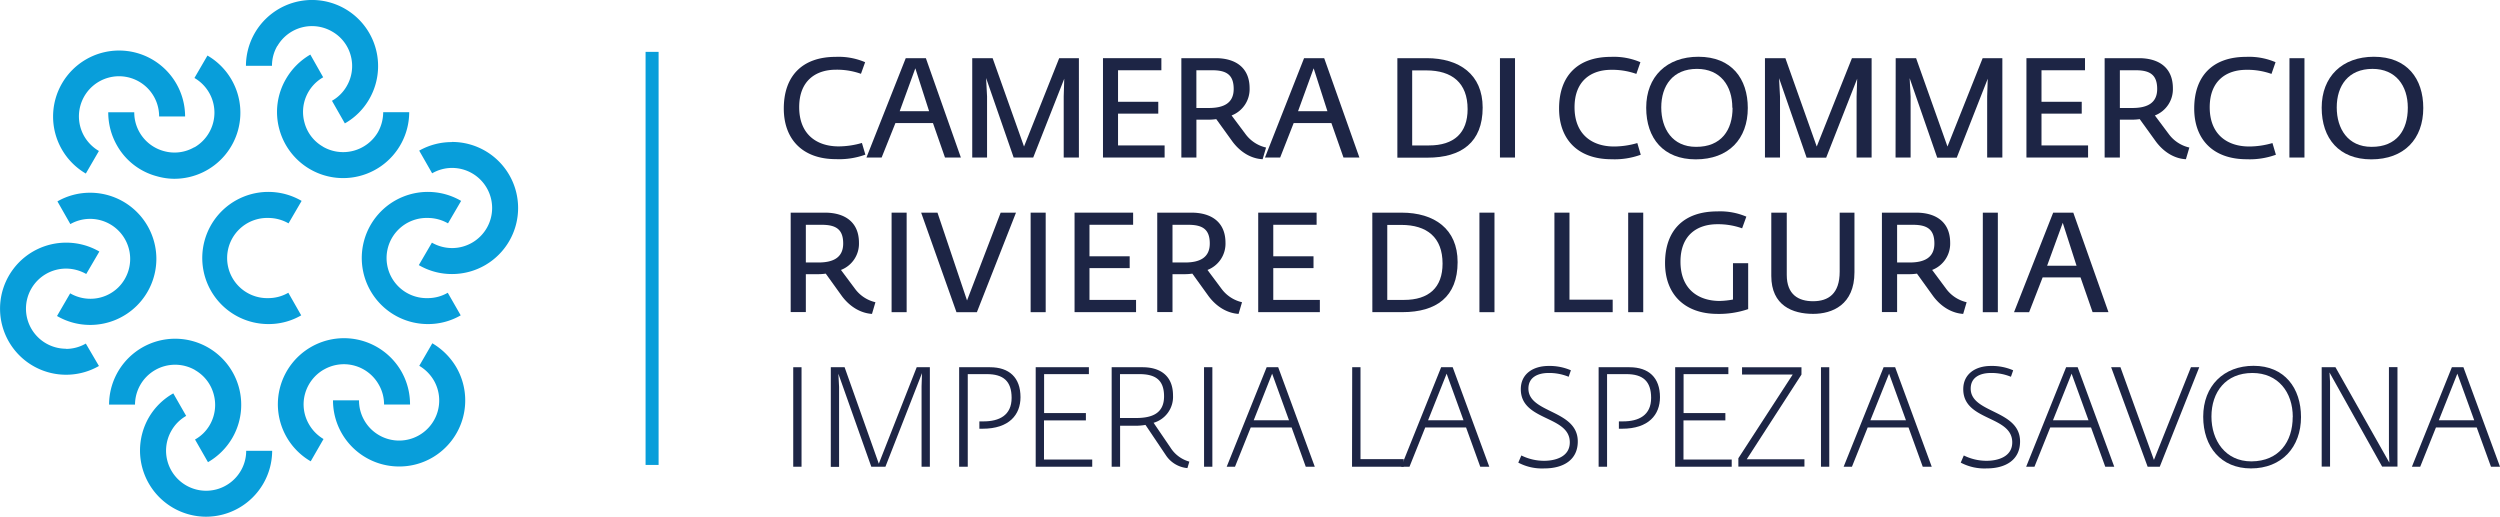 <svg xmlns="http://www.w3.org/2000/svg" width="256mm" height="52.92mm" viewBox="0 0 725.67 150">
  <g>
    <path d="M81,66.54a11.8,11.8,0,0,1,5.84,1.57l3.8-6.52A19.18,19.18,0,1,0,81,97.34a18.77,18.77,0,0,0,9.52-2.53l-3.74-6.56A11.55,11.55,0,0,1,81,89.81a11.64,11.64,0,1,1,0-23.27" transform="translate(-3.09 -3.28)" fill="#089eda"/>
    <path d="M127.28,66.54a11.78,11.78,0,0,1,5.85,1.57l3.81-6.52a19.18,19.18,0,1,0-9.66,35.75,18.87,18.87,0,0,0,9.54-2.53l-3.76-6.56a11.47,11.47,0,0,1-5.78,1.56,11.64,11.64,0,1,1,0-23.27" transform="translate(-3.09 -3.28)" fill="#089eda"/>
    <path d="M134.31,44.52A19.16,19.16,0,0,0,124.77,47l3.76,6.58a11.52,11.52,0,0,1,5.78-1.56,11.63,11.63,0,0,1,0,23.26,11.81,11.81,0,0,1-5.85-1.57l-3.8,6.52a19,19,0,0,0,9.65,2.59,19.17,19.17,0,0,0,0-38.34" transform="translate(-3.09 -3.28)" fill="#089eda"/>
    <path d="M97.07,110.57A11.62,11.62,0,0,1,113,114.86a11.44,11.44,0,0,1,1.57,5.84l7.54,0a19.21,19.21,0,0,0-2.56-9.69,19.2,19.2,0,0,0-35.14,4.61,19.15,19.15,0,0,0,8.87,21.56L97,130.71a11.7,11.7,0,0,1-4.21-4.26,11.48,11.48,0,0,1-1.17-8.82,11.72,11.72,0,0,1,5.43-7.06" transform="translate(-3.09 -3.28)" fill="#089eda"/>
    <path d="M128.58,102.92l-3.79,6.54a11.93,11.93,0,0,1,4.22,4.22,11.64,11.64,0,1,1-21.71,5.79l-7.55,0A19.17,19.17,0,0,0,119,138.68a19,19,0,0,0,9.56-2.57,19.19,19.19,0,0,0,7-26.2,19.51,19.51,0,0,0-7-7" transform="translate(-3.09 -3.28)" fill="#089eda"/>
    <path d="M59.71,110.71a11.47,11.47,0,0,1,5.42,7.05A11.6,11.6,0,0,1,64,126.59a11.28,11.28,0,0,1-4.3,4.26l3.76,6.58a19.41,19.41,0,0,0,7.09-7.08,19.18,19.18,0,1,0-35.8-9.64l7.53,0a11.64,11.64,0,0,1,17.47-10" transform="translate(-3.09 -3.28)" fill="#089eda"/>
    <path d="M73,139.9a11.63,11.63,0,0,1-21.31-2.8,11.59,11.59,0,0,1,1.17-8.83A11.4,11.4,0,0,1,57.13,124l-3.74-6.54a19,19,0,0,0-7.1,7,19.22,19.22,0,0,0,16.59,28.8,19.22,19.22,0,0,0,16.64-9.61,19.17,19.17,0,0,0,2.57-9.52H74.55A11.4,11.4,0,0,1,73,139.9" transform="translate(-3.09 -3.28)" fill="#089eda"/>
    <path d="M29.29,90h0a11.7,11.7,0,0,1-5.83-1.58L19.64,95a19.08,19.08,0,0,0,9.63,2.59h0A19.21,19.21,0,0,0,48.48,78.4,19.22,19.22,0,0,0,29.29,59.22a19,19,0,0,0-9.53,2.51l3.75,6.59a11.63,11.63,0,0,1,14,18.3A11.53,11.53,0,0,1,29.29,90" transform="translate(-3.09 -3.28)" fill="#089eda"/>
    <path d="M22.26,104.5a11.63,11.63,0,1,1,0-23.26h0a11.9,11.9,0,0,1,5.86,1.57l3.81-6.52a19.16,19.16,0,0,0-9.67-2.58h0a19.17,19.17,0,1,0,9.55,35.8L28,103a11.53,11.53,0,0,1-5.78,1.55" transform="translate(-3.09 -3.28)" fill="#089eda"/>
    <path d="M59.51,46a11.44,11.44,0,0,1-8.82,1.14,11.62,11.62,0,0,1-8.63-11.27l-7.55,0a19.29,19.29,0,0,0,2.58,9.69,18.8,18.8,0,0,0,11.63,8.9,18.33,18.33,0,0,0,5,.71,19.18,19.18,0,0,0,9.59-35.77l-3.78,6.51a11.63,11.63,0,0,1,0,20.13" transform="translate(-3.09 -3.28)" fill="#089eda"/>
    <path d="M28,53.65,31.8,47.1a11.85,11.85,0,0,1-4.24-4.23,11.64,11.64,0,1,1,21.72-5.78l7.54,0A19.16,19.16,0,1,0,28,53.65" transform="translate(-3.09 -3.28)" fill="#089eda"/>
    <path d="M96.87,45.86a11.37,11.37,0,0,1-5.41-7.06A11.55,11.55,0,0,1,96.9,25.71l-3.73-6.59a19.34,19.34,0,0,0-7.08,7.09,19,19,0,0,0-1.93,14.53,19.18,19.18,0,0,0,37.71-4.89l-7.55,0a12,12,0,0,1-1.54,5.81,11.7,11.7,0,0,1-15.91,4.22" transform="translate(-3.09 -3.28)" fill="#089eda"/>
    <path d="M83.59,16.66a11.62,11.62,0,0,1,15.89-4.24,11.41,11.41,0,0,1,5.42,7,11.56,11.56,0,0,1-1.16,8.84,11.35,11.35,0,0,1-4.29,4.27l3.74,6.56a18.86,18.86,0,0,0,7.08-7.05,19.18,19.18,0,1,0-35.79-9.67l7.56,0a11.38,11.38,0,0,1,1.55-5.78" transform="translate(-3.09 -3.28)" fill="#089eda"/>
    <rect x="187.39" y="15.05" width="3.78" height="119.9" fill="#089eda"/>
  </g>
  <g>
    <path d="M230.6,34.78c0-9.39,5.31-15,15.08-15a19.52,19.52,0,0,1,8.53,1.55L253,24.7a20.71,20.71,0,0,0-7.27-1.19c-5.8,0-10.66,3.15-10.66,10.87,0,7.88,5.06,11.39,11.47,11.39a24.52,24.52,0,0,0,6.74-1l1,3.39a22.28,22.28,0,0,1-8.5,1.31C236,49.49,230.6,43.65,230.6,34.78Z" transform="translate(-3.09 -3.28)" fill="#1d2545"/>
    <path d="M266,20.16h5.84L282,49h-4.61L273.9,39H263L259,49h-4.41Zm6.78,15.4-4-12.46-4.54,12.46Z" transform="translate(-3.09 -3.28)" fill="#1d2545"/>
    <path d="M285.3,20.16h5.92l9.11,25.65,10.21-25.65h5.72V49h-4.41V31.27l.16-5.15L303,49h-5.68l-8-23.08.28,5.35V49H285.3Z" transform="translate(-3.09 -3.28)" fill="#1d2545"/>
    <path d="M323.25,20.16H340.2v3.51H327.62v9.15H339.3v3.44H327.62v9.23h13.52V49H323.25Z" transform="translate(-3.09 -3.28)" fill="#1d2545"/>
    <path d="M360.87,44.42l-4.74-6.57a14.64,14.64,0,0,1-2.37.16h-3.39V49H346V20.16h9.93c5.8,0,9.88,2.74,9.88,8.74a8.17,8.17,0,0,1-5.23,7.89l4.09,5.47a10.2,10.2,0,0,0,5.92,3.84l-1,3.39C366.79,49.37,363.53,47.94,360.87,44.42ZM354,34.62c4.37,0,7.19-1.47,7.19-5.51s-2-5.44-6.21-5.44h-4.62V34.62Z" transform="translate(-3.09 -3.28)" fill="#1d2545"/>
    <path d="M381.62,20.16h5.84L397.68,49h-4.62L389.55,39H378.6L374.68,49h-4.41Zm6.78,15.4-4-12.46-4.53,12.46Z" transform="translate(-3.09 -3.28)" fill="#1d2545"/>
    <path d="M408.7,20.16h8.5c9.52,0,16.26,4.74,16.26,14.34,0,10.09-6.17,14.54-16,14.54H408.7Zm9.2,25.33c7.23,0,11.19-3.6,11.19-10.54,0-7.64-4.54-11.24-12-11.24H413V45.49Z" transform="translate(-3.09 -3.28)" fill="#1d2545"/>
    <path d="M438.48,20.16h4.37V49h-4.37Z" transform="translate(-3.09 -3.28)" fill="#1d2545"/>
    <path d="M455.64,34.78c0-9.39,5.31-15,15.07-15a19.54,19.54,0,0,1,8.54,1.55l-1.18,3.4a20.78,20.78,0,0,0-7.28-1.19c-5.8,0-10.66,3.15-10.66,10.87,0,7.88,5.07,11.39,11.48,11.39a24.58,24.58,0,0,0,6.74-1l1,3.39a22.17,22.17,0,0,1-8.49,1.31C461,49.49,455.64,43.65,455.64,34.78Z" transform="translate(-3.09 -3.28)" fill="#1d2545"/>
    <path d="M480.93,34.54c0-9.07,6-14.79,15.15-14.79,9.64,0,14.34,6.37,14.34,14.87,0,9-5.56,14.91-15.12,14.91C486,49.53,480.93,43.49,480.93,34.54Zm25,0c0-6.41-3.52-11.27-10.26-11.27-7,0-10.37,4.86-10.37,11.19,0,6.17,3.22,11.44,10.09,11.44C502.74,45.94,506,41,506,34.58Z" transform="translate(-3.09 -3.28)" fill="#1d2545"/>
    <path d="M515.4,20.16h5.93l9.1,25.65,10.22-25.65h5.71V49H542V31.27l.17-5.15-9,22.92h-5.68l-8-23.08.28,5.35V49H515.4Z" transform="translate(-3.09 -3.28)" fill="#1d2545"/>
    <path d="M553.35,20.16h5.92l9.11,25.65,10.21-25.65h5.72V49H579.9V31.27l.17-5.15-9,22.92H565.4l-8-23.08.28,5.35V49h-4.37Z" transform="translate(-3.09 -3.28)" fill="#1d2545"/>
    <path d="M591.3,20.16h17v3.51H595.67v9.15h11.68v3.44H595.67v9.23h13.52V49H591.3Z" transform="translate(-3.09 -3.28)" fill="#1d2545"/>
    <path d="M628.92,44.42l-4.74-6.57a14.64,14.64,0,0,1-2.37.16h-3.39V49H614V20.16h9.93c5.8,0,9.88,2.74,9.88,8.74a8.17,8.17,0,0,1-5.23,7.89l4.09,5.47a10.2,10.2,0,0,0,5.92,3.84l-1,3.39C634.84,49.37,631.58,47.94,628.92,44.42Zm-6.86-9.8c4.37,0,7.19-1.47,7.19-5.51s-2-5.44-6.21-5.44h-4.62V34.62Z" transform="translate(-3.09 -3.28)" fill="#1d2545"/>
    <path d="M640,34.78c0-9.39,5.31-15,15.08-15a19.52,19.52,0,0,1,8.53,1.55l-1.18,3.4a20.71,20.71,0,0,0-7.27-1.19c-5.8,0-10.66,3.15-10.66,10.87,0,7.88,5.06,11.39,11.48,11.39a24.5,24.5,0,0,0,6.73-1l1,3.39a22.28,22.28,0,0,1-8.5,1.31C645.39,49.49,640,43.65,640,34.78Z" transform="translate(-3.09 -3.28)" fill="#1d2545"/>
    <path d="M667.65,20.16H672V49h-4.37Z" transform="translate(-3.09 -3.28)" fill="#1d2545"/>
    <path d="M677,34.54c0-9.07,6-14.79,15.16-14.79,9.64,0,14.33,6.37,14.33,14.87,0,9-5.55,14.91-15.11,14.91C682.07,49.53,677,43.49,677,34.54Zm25,0c0-6.41-3.51-11.27-10.25-11.27-7,0-10.38,4.86-10.38,11.19,0,6.17,3.23,11.44,10.09,11.44C698.81,45.94,702,41,702,34.58Z" transform="translate(-3.09 -3.28)" fill="#1d2545"/>
  </g>
  <g>
    <path d="M247.51,89.28l-4.73-6.58a14.8,14.8,0,0,1-2.37.16H237v11H232.6V65h9.93c5.8,0,9.89,2.74,9.89,8.75a8.16,8.16,0,0,1-5.23,7.88l4.08,5.47A10.19,10.19,0,0,0,257.2,91l-1,3.39C253.44,94.22,250.17,92.79,247.51,89.28Zm-6.86-9.81c4.37,0,7.19-1.47,7.19-5.51s-2-5.43-6.21-5.43H237V79.47Z" transform="translate(-3.09 -3.28)" fill="#1d2545"/>
    <path d="M261.89,65h4.37V93.89h-4.37Z" transform="translate(-3.09 -3.28)" fill="#1d2545"/>
    <path d="M270.47,65h4.74l8.58,25.49L293.55,65H298L286.65,93.89h-5.93Z" transform="translate(-3.09 -3.28)" fill="#1d2545"/>
    <path d="M302.25,65h4.37V93.89h-4.37Z" transform="translate(-3.09 -3.28)" fill="#1d2545"/>
    <path d="M315,65h17v3.52H319.33v9.15H331v3.43H319.33v9.23h13.52v3.55H315Z" transform="translate(-3.09 -3.28)" fill="#1d2545"/>
    <path d="M353.93,89.28l-4.74-6.58a14.8,14.8,0,0,1-2.37.16h-3.39v11H339V65h9.92c5.8,0,9.89,2.74,9.89,8.75a8.16,8.16,0,0,1-5.23,7.88l4.08,5.47A10.22,10.22,0,0,0,363.61,91l-1,3.39C359.85,94.22,356.58,92.79,353.93,89.28Zm-6.87-9.81c4.37,0,7.19-1.47,7.19-5.51s-2-5.43-6.21-5.43h-4.61V79.47Z" transform="translate(-3.09 -3.28)" fill="#1d2545"/>
    <path d="M368.31,65h16.95v3.52H372.68v9.15h11.68v3.43H372.68v9.23H386.2v3.55H368.31Z" transform="translate(-3.09 -3.28)" fill="#1d2545"/>
    <path d="M401.43,65h8.5c9.52,0,16.26,4.74,16.26,14.34,0,10.09-6.17,14.54-16,14.54h-8.75Zm9.19,25.33c7.23,0,11.2-3.59,11.2-10.54,0-7.64-4.54-11.23-12-11.23h-4.05V90.34Z" transform="translate(-3.09 -3.28)" fill="#1d2545"/>
    <path d="M432.52,65h4.37V93.89h-4.37Z" transform="translate(-3.09 -3.28)" fill="#1d2545"/>
    <path d="M454.29,65h4.37V90.26H471.2v3.63H454.29Z" transform="translate(-3.09 -3.28)" fill="#1d2545"/>
    <path d="M475.7,65h4.37V93.89H475.7Z" transform="translate(-3.09 -3.28)" fill="#1d2545"/>
    <path d="M486.4,79.64c0-9.48,5.39-15,15.15-15A19.32,19.32,0,0,1,510,66.16l-1.23,3.39a20.79,20.79,0,0,0-7.19-1.19c-5.76,0-10.7,3.07-10.7,10.87,0,8,5.19,11.4,11.4,11.4a23.68,23.68,0,0,0,3.84-.41V79.68h4.41V93a26.29,26.29,0,0,1-9,1.39C492,94.34,486.4,88.62,486.4,79.64Z" transform="translate(-3.09 -3.28)" fill="#1d2545"/>
    <path d="M517.24,83.36V65h4.49V83.07c0,5.76,3.43,7.64,7.64,7.64,4.45,0,7.72-2.17,7.72-8.58V65h4.29V82.29c0,9.48-6.45,12.09-12,12.09C523.45,94.38,517.24,92,517.24,83.36Z" transform="translate(-3.09 -3.28)" fill="#1d2545"/>
    <path d="M564.26,89.28l-4.74-6.58a14.72,14.72,0,0,1-2.37.16h-3.39v11h-4.41V65h9.92c5.8,0,9.89,2.74,9.89,8.75a8.15,8.15,0,0,1-5.23,7.88L568,87.11A10.22,10.22,0,0,0,573.94,91l-1,3.39C570.18,94.22,566.91,92.79,564.26,89.28Zm-6.87-9.81c4.37,0,7.19-1.47,7.19-5.51s-2-5.43-6.21-5.43h-4.61V79.47Z" transform="translate(-3.09 -3.28)" fill="#1d2545"/>
    <path d="M578.64,65H583V93.89h-4.37Z" transform="translate(-3.09 -3.28)" fill="#1d2545"/>
    <path d="M599.06,65h5.84l10.21,28.88H610.5L607,83.8H596l-3.92,10.09H587.7Zm6.78,15.4-4-12.45L597.3,80.41Z" transform="translate(-3.09 -3.28)" fill="#1d2545"/>
  </g>
  <g>
    <path d="M233.34,109.87h2.41v28.88h-2.41Z" transform="translate(-3.09 -3.28)" fill="#1d2545"/>
    <path d="M244.25,109.87h4l9.93,28,11-28H273v28.88h-2.41V115.42l.13-3.84L260.1,138.75H256l-9.56-27,.21,3.84v23.21h-2.41Z" transform="translate(-3.09 -3.28)" fill="#1d2545"/>
    <path d="M281.5,109.87h8.95c5.59,0,8.86,3,8.86,8.7,0,5.06-3.27,9.15-11,9.15h-.94v-2.13h1.19c4.57,0,8.17-1.75,8.17-6.82,0-4.86-2.41-6.9-7.19-6.9H284v26.88H281.5Z" transform="translate(-3.09 -3.28)" fill="#1d2545"/>
    <path d="M303.72,109.87h15.44v2h-13v11.31h12.13v2.13H306.13v11.35h14v2.09H303.72Z" transform="translate(-3.09 -3.28)" fill="#1d2545"/>
    <path d="M347.76,139.15a8.37,8.37,0,0,1-6.29-3.79l-5.88-8.75a16.89,16.89,0,0,1-3,.25h-4.37v11.89h-2.45V109.87h8.95c5.22,0,8.86,2.53,8.86,8.21a7.84,7.84,0,0,1-5.64,7.92l4.95,7.27a9.44,9.44,0,0,0,5.43,4Zm-14.95-14.54c4.57,0,8.17-1.26,8.17-6.29,0-4.82-2.58-6.45-7.19-6.45h-5.6v12.74Z" transform="translate(-3.09 -3.28)" fill="#1d2545"/>
    <path d="M352.58,109.87H355v28.88h-2.41Z" transform="translate(-3.09 -3.28)" fill="#1d2545"/>
    <path d="M370.76,109.87h3.35l10.62,28.88h-2.62L378,127.35H366.14l-4.57,11.4h-2.41Zm6.49,15.4-4.9-13.53L367,125.27Z" transform="translate(-3.09 -3.28)" fill="#1d2545"/>
    <path d="M395.59,109.87H398v26.67h12.54v2.21h-15Z" transform="translate(-3.09 -3.28)" fill="#1d2545"/>
    <path d="M421.41,109.87h3.35l10.62,28.88h-2.62l-4.12-11.4H416.79l-4.57,11.4h-2.41Zm6.49,15.4L423,111.74l-5.39,13.53Z" transform="translate(-3.09 -3.28)" fill="#1d2545"/>
    <path d="M443.8,137.56l.89-2.08a14.79,14.79,0,0,0,6.62,1.55c3.15,0,7.44-1.1,7.44-5.35,0-7.88-14.22-6.09-14.22-15.44,0-4.45,3.59-6.74,8.05-6.74a15.48,15.48,0,0,1,6.49,1.26l-.65,1.88a14.87,14.87,0,0,0-5.8-1.1c-3.19,0-5.88,1.27-5.88,4.53,0,7.24,14.33,6.09,14.33,15.36,0,5.35-4.2,7.81-9.68,7.81A14.67,14.67,0,0,1,443.8,137.56Z" transform="translate(-3.09 -3.28)" fill="#1d2545"/>
    <path d="M467.12,109.87h8.95c5.59,0,8.86,3,8.86,8.7,0,5.06-3.27,9.15-11,9.15H473v-2.13h1.19c4.57,0,8.17-1.75,8.17-6.82,0-4.86-2.41-6.9-7.19-6.9h-5.6v26.88h-2.45Z" transform="translate(-3.09 -3.28)" fill="#1d2545"/>
    <path d="M489.34,109.87h15.44v2h-13v11.31h12.13v2.13H491.75v11.35h14v2.09H489.34Z" transform="translate(-3.09 -3.28)" fill="#1d2545"/>
    <path d="M507.68,136.29,523.45,112h-14.7v-2.12H526V112l-15.89,24.59h16.75v2.13H507.68Z" transform="translate(-3.09 -3.28)" fill="#1d2545"/>
    <path d="M531.66,109.87h2.41v28.88h-2.41Z" transform="translate(-3.09 -3.28)" fill="#1d2545"/>
    <path d="M549.84,109.87h3.35l10.62,28.88H561.2l-4.13-11.4H545.22l-4.57,11.4h-2.41Zm6.49,15.4-4.9-13.53L546,125.27Z" transform="translate(-3.09 -3.28)" fill="#1d2545"/>
    <path d="M572.23,137.56l.89-2.08a14.82,14.82,0,0,0,6.62,1.55c3.15,0,7.44-1.1,7.44-5.35,0-7.88-14.22-6.09-14.22-15.44,0-4.45,3.59-6.74,8-6.74a15.48,15.48,0,0,1,6.49,1.26l-.65,1.88a14.83,14.83,0,0,0-5.8-1.1c-3.19,0-5.88,1.27-5.88,4.53,0,7.24,14.33,6.09,14.33,15.36,0,5.35-4.2,7.81-9.68,7.81A14.67,14.67,0,0,1,572.23,137.56Z" transform="translate(-3.09 -3.28)" fill="#1d2545"/>
    <path d="M602.82,109.87h3.35l10.62,28.88h-2.61l-4.13-11.4H598.21l-4.58,11.4h-2.41Zm6.5,15.4-4.91-13.53L599,125.27Z" transform="translate(-3.09 -3.28)" fill="#1d2545"/>
    <path d="M615.89,109.87h2.7l9.72,26.91,10.74-26.91h2.41L630,138.75h-3.52Z" transform="translate(-3.09 -3.28)" fill="#1d2545"/>
    <path d="M642.61,124.24c0-9,6-14.78,14.62-14.78,9,0,13.77,6.49,13.77,14.87,0,8.7-5.56,14.91-14.54,14.91C647.8,139.24,642.61,133,642.61,124.24Zm26,.05c0-7.19-4.29-12.75-11.72-12.75-7.73,0-11.89,5.52-11.89,12.66,0,6.87,4,13,11.6,13C664.63,137.15,668.59,131.47,668.59,124.29Z" transform="translate(-3.09 -3.28)" fill="#1d2545"/>
    <path d="M677,109.87h4l15.64,27.69-.12-3.72v-24H699v28.88h-4.45l-15.28-27.33.16,2.73v24.6H677Z" transform="translate(-3.09 -3.28)" fill="#1d2545"/>
    <path d="M714.79,109.87h3.35l10.62,28.88h-2.62L722,127.35H710.17l-4.57,11.4h-2.41Zm6.49,15.4-4.9-13.53L711,125.27Z" transform="translate(-3.09 -3.28)" fill="#1d2545"/>
  </g>
</svg>
